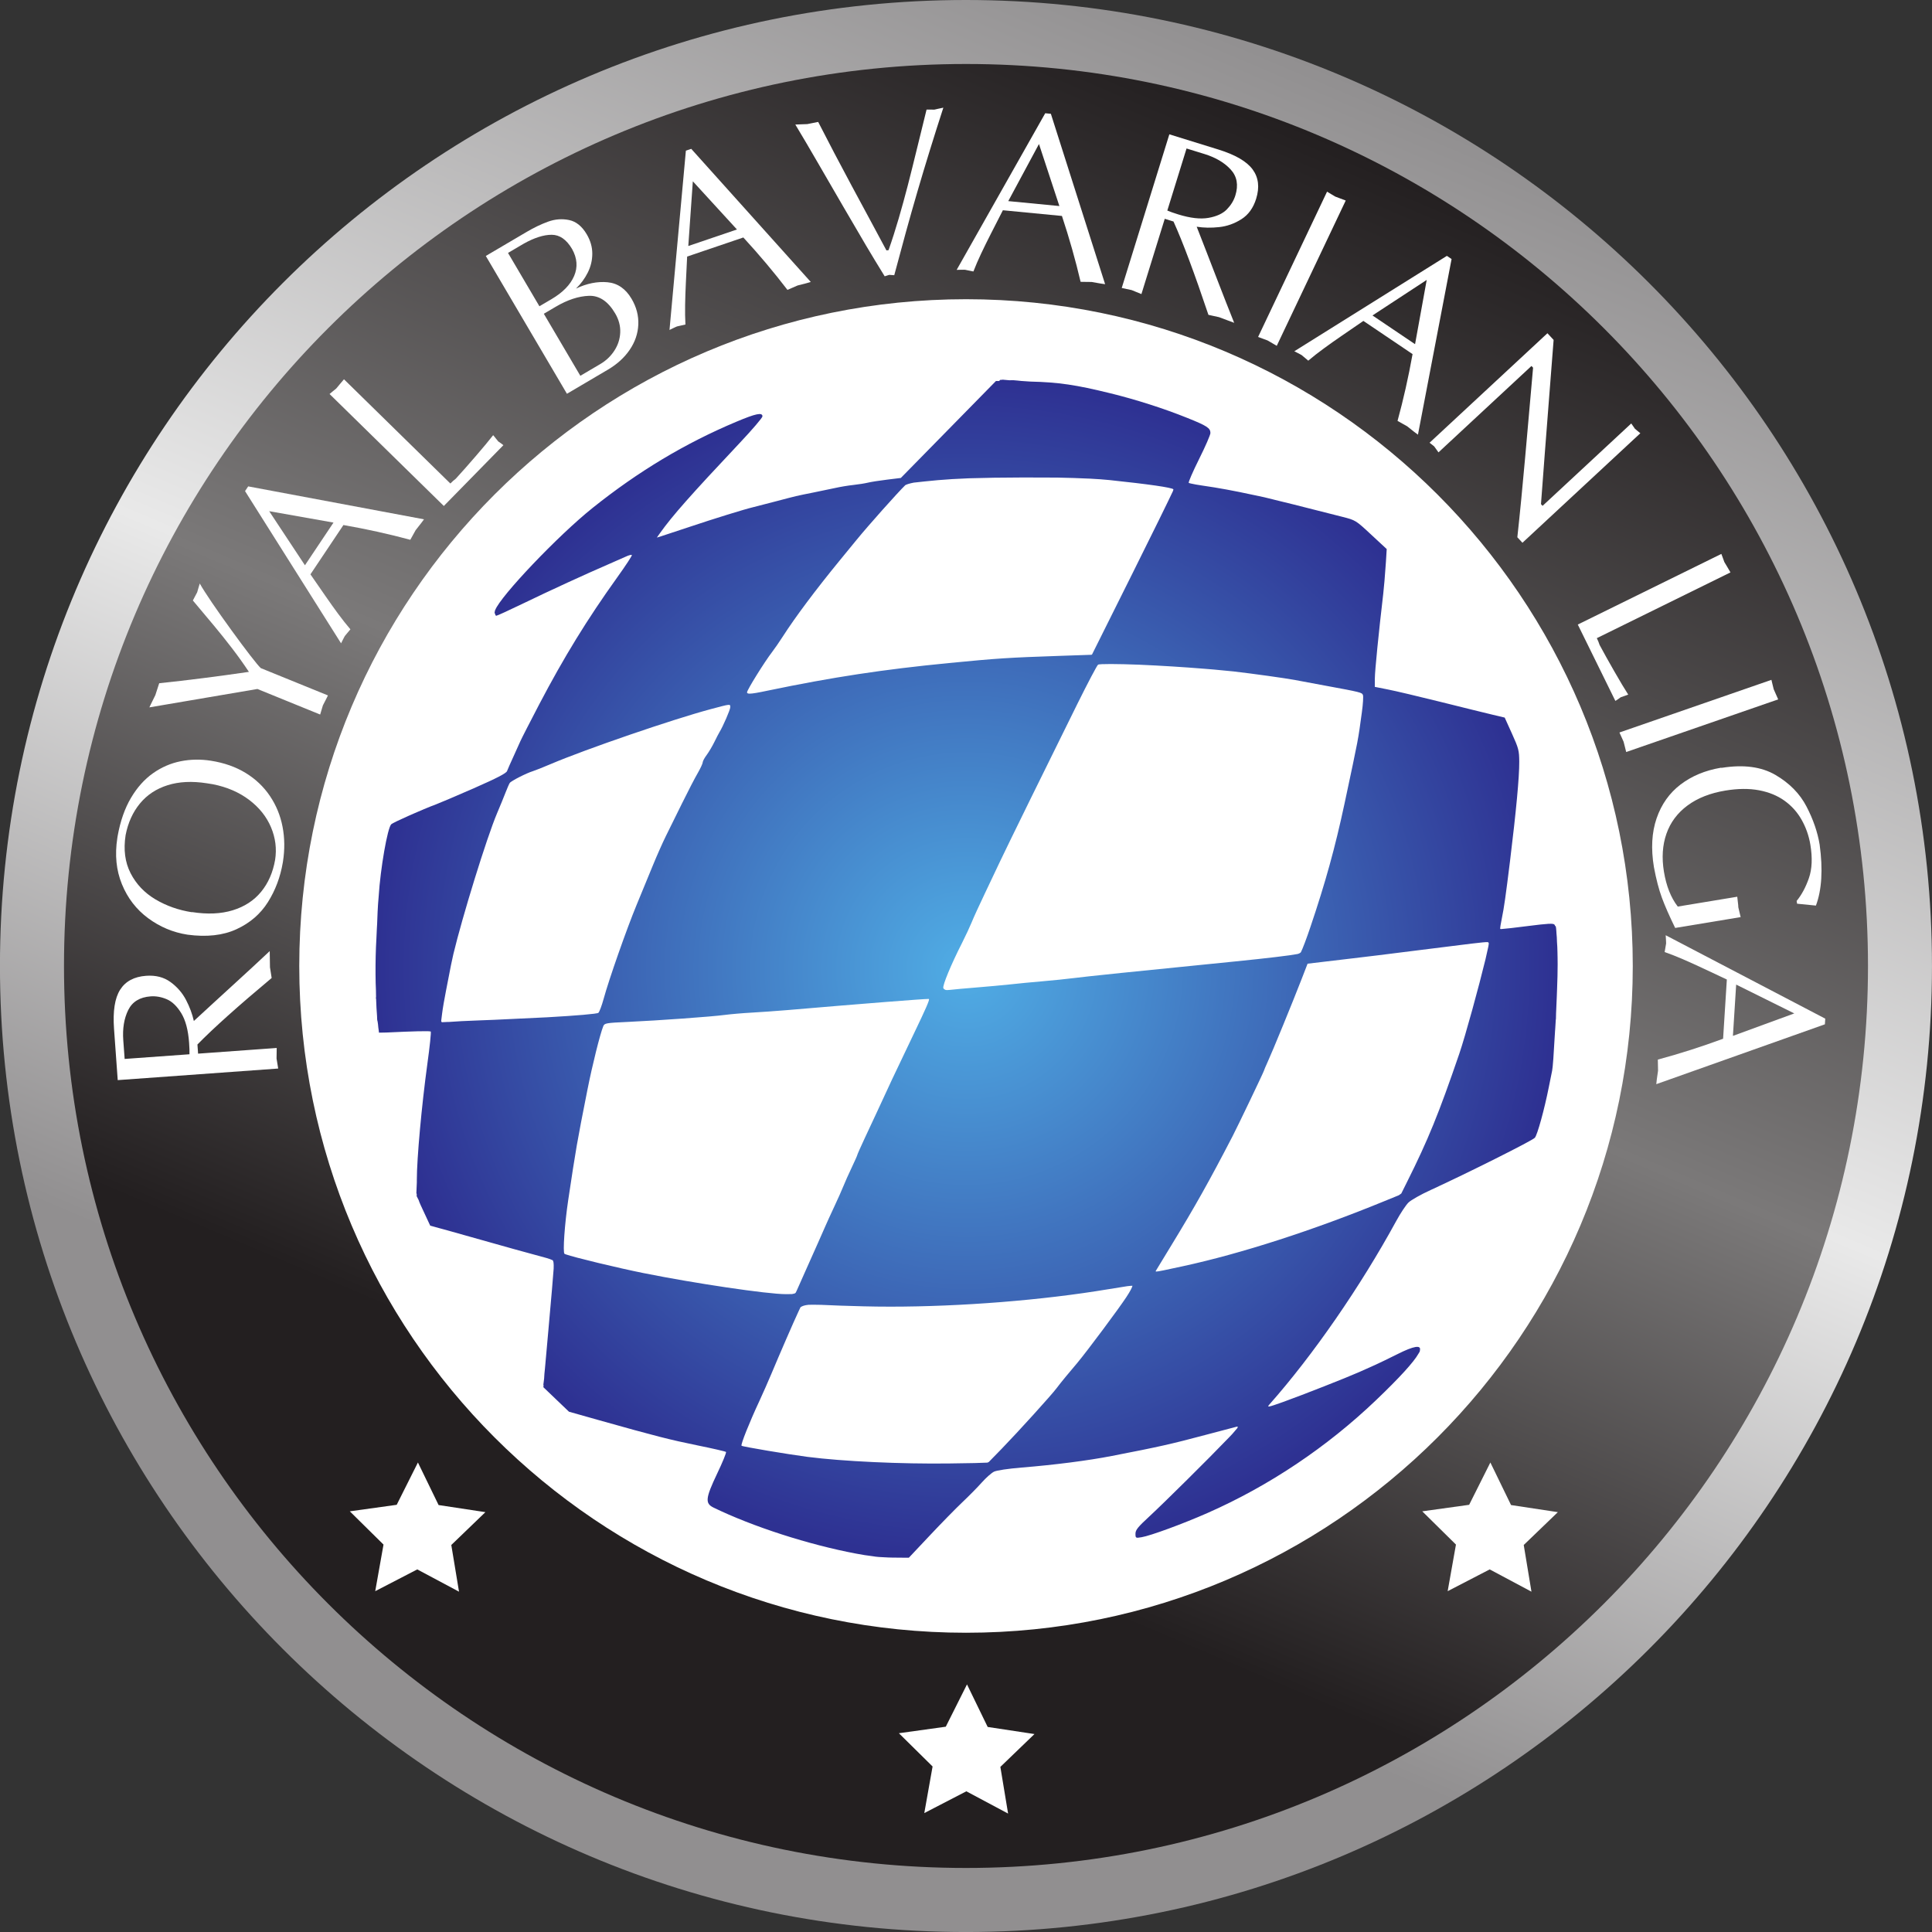 <svg xmlns="http://www.w3.org/2000/svg" viewBox="0 0 205.91 205.91"><rect x="0" y="0" width="205.91" height="205.91" fill="#333333" stroke="none"/><defs><clipPath><path d="m0 841.89h595.28v-841.89h-595.28v841.89"/></clipPath><linearGradient x1="326.42" y1="436.83" x2="262.04" y2="285.16" id="0" gradientUnits="userSpaceOnUse"><stop stop-color="#918f90"/><stop offset=".454" stop-color="#e9e9e9"/><stop offset=".8" stop-color="#918f90"/><stop offset="1" stop-color="#918f90"/></linearGradient><linearGradient x1="324.28" y1="431.81" x2="264.17" y2="290.19" id="2" gradientUnits="userSpaceOnUse"><stop stop-color="#231f20"/><stop offset=".454" stop-color="#7b7979"/><stop offset=".8" stop-color="#231f20"/><stop offset="1" stop-color="#231f20"/></linearGradient><radialGradient cx="0" cy="0" r="1" id="1" gradientUnits="userSpaceOnUse" gradientTransform="matrix(50.313 0 0-50.313 294.28 360.77)"><stop stop-color="#50ade5"/><stop offset="1" stop-color="#2e3192"/></radialGradient></defs><path d="M177.992 104.265A75.036 75.472 0 1 1 27.92 104.265 75.036 75.472 0 1 1 177.992 104.265" fill="#fff" fill-rule="evenodd"/><path d="m211.86 361c0-45.49 36.877-82.37 82.36-82.37 45.49 0 82.37 36.875 82.37 82.37 0 45.49-36.879 82.36-82.37 82.36-45.49 0-82.36-36.877-82.36-82.36m21.478 0c0 33.625 27.26 60.885 60.886 60.885 33.624 0 60.883-27.26 60.883-60.885 0-33.625-27.26-60.889-60.883-60.889-33.626 0-60.886 27.26-60.886 60.889" fill="url(#0)" transform="matrix(1.25 0 0-1.25-264.83 554.2)"/><path d="m297.31 410.97l-.041.003-.076.004-.009-.009h-.038l-.098-.096-.098.002h-.003-.029-.006l-.002-.002-.128.002-4.055-4.133-4.056-4.133-1.172-.144c-.647-.078-1.381-.194-1.632-.256-.25-.061-.807-.15-1.238-.197-.43-.045-1.133-.162-1.564-.26-.43-.096-1.282-.271-1.891-.393-1.423-.283-1.369-.272-3.131-.736-.824-.217-1.704-.444-1.955-.505-.756-.178-3.326-.974-5.475-1.694-1.114-.375-2.186-.729-2.382-.787l-.363-.112.269.381c1.065 1.493 2.584 3.211 6.811 7.703 1.058 1.123 1.925 2.137 1.925 2.252 0 .36-.558.244-2.243-.466-4.349-1.829-8.344-4.225-12.232-7.335-2.984-2.386-7.852-7.519-8.31-8.71-.023-.047-.036-.084-.036-.108 0-.004.004-.007.004-.013-.032-.089-.026-.151.012-.188.02-.107.063-.182.11-.182.07 0 1.14.491 2.378 1.09 2.176 1.054 5.243 2.463 7.274 3.34.539.232 1.171.514 1.409.621.234.11.459.168.499.129.04-.041-.525-.902-1.253-1.915-2.555-3.566-4.536-6.789-6.651-10.827-.767-1.471-1.489-2.877-1.601-3.13-.112-.251-.39-.867-.618-1.37-.23-.5-.464-1.031-.52-1.182-.075-.191-.875-.603-2.836-1.465-1.503-.659-2.961-1.277-3.24-1.38-1.01-.366-3.642-1.532-3.796-1.686-.325-.322-.925-3.783-1.072-6.147-.043-.439-.07-.885-.091-1.31-.017-.314-.031-.66-.041-1.026-.009-.121-.016-.251-.023-.402-.016-.262-.031-.566-.042-.898-.052-.861-.08-1.994-.071-3.043.001-.526.017-.965.034-1.335.002-.183.004-.364.009-.539-.019-.14-.017-.191.004-.177.019-.553.043-1.043.08-1.461 0-.242.015-.402.047-.477.009-.075.019-.14.031-.21.002-.014.002-.037.007-.052v-.005c.018-.195.032-.346.051-.439.014-.151.025-.239.031-.249.016-.013.999.018 2.183.08.852.037 1.61.051 1.985.042.117-.005.197-.015.239-.024h.006c.045-.047-.083-1.287-.288-2.756-.488-3.562-.898-8.07-.898-9.882v-.212l-.039-.935.03-.076-.005-.178.165-.326c.083-.251.215-.529.42-.965l.569-1.222.765-.212c.422-.111 1.587-.439 2.593-.724 2.166-.62 5.773-1.619 6.545-1.82.208-.057.402-.128.515-.184.004-.004.014-.001.014-.001.08-.074.11-.252.094-.724-.047-.708-.178-2.192-.459-5.352-.108-1.189-.216-2.411-.286-3.192-.037-.324-.058-.576-.065-.777l-.005-.066-.065-.519.019-.018-.015-.188 1.091-1.045 1.091-1.043 2.607-.736c4.803-1.352 5.985-1.652 8.347-2.135 1.29-.262 2.387-.514 2.434-.56.047-.047-.29-.875-.754-1.844-.997-2.097-1.046-2.539-.313-2.898 3.328-1.62 8.126-3.17 12.192-3.932.461-.09.929-.161 1.388-.217.079-.014.164-.027.243-.037.104-.017.375-.037.709-.051.26-.013.513-.029.745-.029l.583-.004.36-.004h.099.013.005.001.108.018.005.189l1.768 1.877c.971 1.033 2.223 2.313 2.775 2.836.557.525 1.309 1.287 1.671 1.695.361.406.834.825 1.044.926.229.113 1.213.258 2.35.352 2.79.225 5.688.595 7.692.988 4.072.791 4.994.996 8.02 1.802 1.254.332 2.429.641 2.607.688.122.033.154 0 .066-.131-.103-.126-.249-.295-.431-.502-.08-.088-.173-.185-.286-.299-1.742-1.816-5.509-5.546-6.745-6.689-1-.922-1.209-1.176-1.209-1.494 0-.379.015-.387.52-.303.736.117 3.53 1.143 5.608 2.059 5.262 2.318 10.186 5.617 14.386 9.629 2.01 1.92 3.216 3.25 3.61 3.951.083.123.13.217.13.267 0 .001-.004.02-.004.023.126.487-.506.389-1.92-.322-.697-.351-1.535-.753-1.858-.9-.324-.145-.941-.42-1.372-.614-1.091-.485-4.802-1.946-6.507-2.56-1.315-.466-1.409-.486-1.17-.211 3.73 4.215 7.747 10.03 10.809 15.637.36.661.829 1.367 1.044 1.576.215.211 1.067.694 1.892 1.068 3.103 1.424 8.678 4.213 8.885 4.458.214.242.819 2.437 1.197 4.353.113.537.234 1.15.277 1.371.056.268.14 1.442.225 3.02.004.038.008.072.008.108.001.135.02.281.029.436.014.248.028.499.047.758.014.042.018.13.018.277.005.06.005.125.005.192v.013.019c0 .028 0 .071.004.122.006.064.006.126.009.191.02.398.038.81.053 1.232.009.196.014.403.023.621.028.713.047 1.401.047 2.047v.061c0 .197 0 .389-.006.58-.004.047-.004.093-.004.141 0 .089 0 .174-.004.257-.001.319-.023.623-.042.899-.001.281-.023.523-.043.724-.004.15-.018.278-.027.372-.001.087-.015.144-.029.174l-.004.05v.028h-.053c0 0-.003 0-.003.005 0 .014-.005.028-.015.042v.005c-.009.018-.013.041-.023.055h-.005v.001h-.004v.005c-.085.139-.516.115-2.345-.117-1.01-.13-1.882-.23-2.178-.247h-.046c-.033 0-.056.003-.066.007-.018.043.047.465.149.951.174.838.319 1.844.694 4.887.514 4.2.791 7.123.781 8.413-.004.959-.055 1.153-.622 2.405l-.618 1.366-1.039.246c-.572.134-2.565.627-4.429 1.092-1.863.463-3.889.943-4.497 1.06l-1.11.221.003.716c0 .625.333 3.948.718 7.237.06.543.149 1.54.196 2.289.013.168.023.318.033.445l.065 1.063-1.325 1.23c-1.316 1.225-1.329 1.231-2.462 1.519-.627.159-2.518.64-4.204 1.065-.529.134-1.034.258-1.53.375-.061.016-.117.034-.164.042-.454.122-1.026.251-1.709.388-1.587.344-3 .607-4.293.789-.416.059-.8.129-1.016.181-.056.014-.107.028-.15.041-.014.006-.023.001-.027.014-.047.043.346.951.879 2.024.535 1.067.97 2.07.97 2.227 0 .421-.3.616-1.966 1.283-2.037.82-4.382 1.568-6.578 2.107-2.93.719-4.391.938-6.82.996-.257.02-.515.038-.768.052-.109.012-.216.024-.314.033-.252.029-.463.042-.659.027h-.05l-.588.052-.023-.021m-21.744-26.638c0 .199 1.503 2.616 2.144 3.445.209.272.618.866.911 1.321 1.067 1.661 2.806 3.985 4.833 6.46.431.524 1.077 1.312 1.435 1.752 1.037 1.271 3.532 4.064 4.173 4.687.141.076.379.146.716.213.488.058 1.241.135 2.056.211.706.064 1.614.117 2.63.158 1.33.043 2.877.066 4.64.07 1.145 0 2.092 0 2.907-.009.958-.018 1.863-.046 2.654-.085.032-.002.07-.003.107-.003.661-.034 1.236-.076 1.695-.123 3.351-.353 5.308-.636 5.454-.787-.005-.045-.024-.1-.047-.168-.305-.662-1.727-3.559-3.426-6.966l-3.465-6.948c-.015-.001-.028-.019-.046-.028l-2.641-.09c-4.494-.154-5.311-.207-9.517-.615-5.582-.543-9.934-1.203-15.434-2.349-.845-.178-1.312-.26-1.553-.26-.167 0-.226.039-.226.114m16.92-25.368c-.066.023-.112.053-.147.09-.001.02-.023.033-.03.047-.003.003-.003.009-.007.013-.075.231.669 2.028 1.592 3.838.308.609.678 1.405.823 1.762.141.359.664 1.502 1.161 2.541.496 1.044 1.063 2.228 1.252 2.64.419.904 4.45 9.114 6.622 13.491.862 1.737 1.643 3.22 1.741 3.3.099.082 1.648.071 3.484.001 1.919-.084 3.8-.203 5.574-.346.272-.024.544-.047.8-.066.582-.054 1.153-.107 1.704-.164 1.635-.189 4.363-.567 5.257-.734.356-.071 1.471-.276 2.477-.462 3.136-.578 3.207-.597 3.291-.817.047-.114.005-.77-.089-1.456-.342-2.504-.248-2.01-1.488-7.832-.796-3.717-1.615-6.683-2.902-10.49-.329-.982-.665-1.863-.811-2.149-.05-.056-.122-.103-.272-.15-.632-.125-2.578-.359-5.288-.631-8.642-.861-12.846-1.297-13.89-1.433-.538-.071-1.714-.188-2.608-.266-.898-.077-2.129-.194-2.738-.264-.611-.064-1.901-.185-2.87-.262-.967-.08-1.98-.167-2.251-.205-.099-.011-.182-.017-.251-.017-.053 0-.098.004-.136.012m-43-2.672l.078.631c.049.412.201 1.306.339 1.99.131.67.32 1.643.426 2.186.065.314.136.622.201.927.749 3.131 2.828 9.891 3.727 12.01.258.608.582 1.4.72 1.759.141.362.3.728.357.815.112.172 1.432.844 1.982 1.01.18.054.854.323 1.501.598 2.986 1.272 10.392 3.814 13.624 4.679 1.762.47 1.696.462 1.696.17 0-.209-.622-1.641-.917-2.118-.066-.108-.264-.487-.44-.848-.173-.355-.468-.851-.652-1.1-.186-.248-.34-.531-.34-.63 0-.099-.192-.512-.426-.92-.239-.406-.836-1.563-1.33-2.564-.496-1.01-1.118-2.266-1.386-2.805-.266-.538-.762-1.652-1.099-2.477-.338-.823-.964-2.349-1.395-3.388-.848-2.051-2.369-6.381-2.814-8.02-.155-.567-.354-1.096-.444-1.183-.096-.09-1.863-.24-4.354-.381-.805-.041-1.683-.084-2.528-.121-.662-.033-1.336-.065-1.975-.094-.405-.018-.81-.033-1.22-.047-1.074-.037-2.268-.098-2.649-.135l-.129-.001-.491-.023c-.024.023-.045.05-.062.094m60.922-21.329c-.004.001.004.024.014.038.037.066.637 1.054 1.339 2.201 1.999 3.276 3.207 5.426 5.196 9.26.426.818 2.686 5.537 2.686 5.611 0 .029.141.361.314.74.384.825 2.196 5.253 2.898 7.07l.505 1.305 1.302.155c.716.084 1.859.22 2.542.301.684.073 3.324.402 5.87.724 4.189.526 5.332.674 5.636.66.075-.017.099-.057.099-.111 0-.053-.014-.147-.037-.272-.047-.225-.132-.599-.24-1.072-.542-2.248-1.722-6.564-2.242-8.08-1.747-5.103-2.659-7.332-4.429-10.875l-.51-1.025c-.06-.047-.13-.098-.214-.15l-1.194-.487c-6.067-2.491-12.229-4.481-17.208-5.561-1.546-.338-2.094-.45-2.261-.455-.033.005-.057.001-.066.023m-43.629-.163c-2.217.445-5.95 1.347-6.666 1.605-.042.02-.08.034-.11.047-.157.117.017 2.574.316 4.574.672 4.471.735 4.846 1.639 9.409.416 2.103 1.08 4.765 1.352 5.426.103.257.243.28 2.112.364 2.635.123 7.111.442 8.257.596.501.065 1.531.155 2.282.195.754.043 2.105.137 2.999.212 6.426.549 11.702.964 12.09.955.001-.004.019-.001.031-.014.035-.121-.26-.797-1.271-2.906-1.923-4.02-1.992-4.169-3.226-6.85-.166-.355-.599-1.287-.964-2.064-.365-.778-.66-1.448-.66-1.489 0-.037-.215-.519-.473-1.062-.257-.543-.576-1.25-.705-1.579-.128-.322-.477-1.105-.774-1.736-.297-.636-.647-1.4-.773-1.695-.127-.299-.402-.922-.613-1.391-.208-.462-.73-1.636-1.163-2.607l-.663-1.492c-.046-.094-.079-.161-.089-.174-.037-.047-.143-.08-.299-.104l-.449-.008c-.029 0-.059-0-.091-0-1.57 0-7.76.918-12.09 1.789m39.579-1.371c.647.107 1.241.201 1.626.261.206.023.36.038.439.038.014-.088-.196-.487-.51-.963-.641-.979-3.314-4.57-4.176-5.604-.253-.301-.688-.82-.969-1.156-.281-.339-.646-.791-.81-1.016-.416-.563-3.251-3.689-4.676-5.16l-1.106-1.133c-.039-.017-.081-.037-.121-.05l-1.067-.037-2.14-.034c-4.126-.056-9.146.178-12.13.563-1.705.224-5.539.868-5.618.948-.089.091.665 1.981 1.521 3.816.301.646.763 1.701 1.035 2.345.661 1.582 1.886 4.406 2.291 5.268l.179.379c.151.111.362.177.69.21.257.008.604.005 1.07-.005.847-.042 2.245-.094 3.593-.125.753-.019 1.527-.029 2.316-.029 6.03 0 12.94.544 18.561 1.484m38.1 31.01v.008-.008z" fill="url(#1)" transform="matrix(1.25 0 0-1.25-264.83 554.2)"/><path d="m217.32 361c0-42.478 34.434-76.908 76.906-76.908 42.472 0 76.908 34.43 76.908 76.908 0 42.472-34.436 76.904-76.908 76.904-42.472 0-76.906-34.432-76.906-76.904m20.06 0c0 31.396 25.454 56.848 56.851 56.848 31.397 0 56.848-25.452 56.848-56.848 0-31.398-25.451-56.853-56.848-56.853-31.397 0-56.851 25.455-56.851 56.853" fill="url(#2)" transform="matrix(1.25 0 0-1.25-264.83 554.2)"/><g fill="#fff"><path d="m746.15 78.31v-13.716h4.38c1.51 0 2.607.253 3.291.759.684.506 1.025 1.272 1.025 2.297 0 .82-.228 1.499-.684 2.036-.456.537-.994.94-1.616 1.208-.622.269-1.234.447-1.836.535.518.645.99 1.238 1.416 1.78.426.542.966 1.224 1.619 2.046.653.822 1.07 1.348 1.252 1.577.182.229.579.722 1.191 1.477-.169-.013-.4-.026-.693-.039-.293-.013-.522-.026-.688-.039-.098.013-.249.026-.454.039-.205.013-.36.026-.464.039-2.197-3.05-3.931-5.29-5.2-6.719h-.781v6.719c-.104-.013-.254-.026-.449-.039-.195-.013-.345-.026-.449-.039-.094.013-.236.026-.425.039-.189.013-.334.026-.435.039m1.758-7.456c.241.026.568.039.981.039 1.081 0 1.934-.161 2.559-.483.625-.322 1.051-.706 1.279-1.152.228-.446.342-.895.342-1.348 0-.928-.343-1.593-1.03-1.995-.687-.402-1.53-.603-2.529-.603-.195 0-.475.003-.84.001-.365.007-.619.001-.762.001z" transform="matrix(-.09-1.247 1.247-.09-.848 1051.38)"/><path d="m754.86-101.1c0-1.247.29-2.423.869-3.53.579-1.107 1.418-1.992 2.517-2.656 1.099-.664 2.377-.996 3.835-.996h.161c1.299.029 2.43.236 3.394.62.964.384 1.754.895 2.371 1.533.617.638 1.073 1.36 1.37 2.166.296.806.444 1.653.444 2.542 0 1.149-.192 2.183-.576 3.101-.384.918-.925 1.7-1.624 2.346-.698.646-1.505 1.134-2.419 1.462-.915.329-1.888.493-2.92.493h-.083c-1.26-.016-2.438-.26-3.535-.732-1.097-.472-1.996-1.235-2.698-2.29-.702-1.055-1.07-2.407-1.106-4.058m1.963.078c0 1.331.229 2.469.688 3.413.459.944 1.102 1.659 1.929 2.146.827.487 1.787.74 2.881.759.957 0 1.853-.259 2.688-.776.835-.518 1.507-1.252 2.02-2.205.509-.952.789-2.039.837-3.259 0-.062.003-.148.001-.259.006-.111.001-.197.001-.259 0-1.276-.226-2.37-.679-3.281-.452-.911-1.09-1.61-1.914-2.095-.824-.485-1.772-.747-2.847-.786-1.25 0-2.297.308-3.142.923-.845.615-1.469 1.426-1.873 2.432-.404 1.01-.605 2.088-.605 3.247" transform="matrix(.193-1.235 1.235.193-.848 1051.38)"/><path d="m733.16-273.78l-4.922-7.939c.14.001.338.022.593.037.256.015.444.029.564.041.127-.013.303-.026.527-.039.225-.013.404-.026.537-.039 1.149 2.148 2.409 4.388 3.779 6.719.452-.661.892-1.355 1.318-2.083.426-.728.824-1.438 1.194-2.131.369-.693.811-1.528 1.326-2.505.091.013.224.026.398.039.174.013.302.026.383.039.091-.013.222-.027.393-.041.171-.015.3-.027.388-.037-.28.352-.651.875-1.113 1.57-.462.695-.974 1.493-1.536 2.395-.562.902-1.032 1.679-1.411 2.332-.379.653-.6 1.067-.662 1.243v6.177c-.107-.001-.268-.022-.481-.037-.213-.015-.367-.028-.461-.042-.094.013-.23.026-.408.039-.177.013-.313.026-.408.039z" transform="matrix(.471-1.158 1.158.471-.848 1051.38)"/><path d="m670.06-412.41l6.235-14.02h.483l6 14.02c-.163 0-.55-.026-1.162-.078-.104.013-.259.026-.464.039-.205.013-.363.026-.474.039-.605-1.79-1.313-3.604-2.124-5.439h-5.059c-.299.758-.571 1.447-.815 2.065-.244.618-.468 1.21-.671 1.775-.203.565-.375 1.098-.515 1.599-.078-.013-.199-.026-.361-.039-.163-.013-.288-.026-.376-.039-.078.001-.199.022-.361.037-.163.015-.275.028-.337.042m3.818-6.26h4.38l-2.241-5.098z" transform="matrix(.695-1.039 1.039.695-.848 1051.38)"/><path d="m596.81-530.86v-13.638c.094.013.221.026.381.039.16.013.278.026.356.039.114-.013.281-.027.5-.041.22-.015.393-.027.52-.037v12.695c.228 0 .435.015.62.044.749-.026 1.608-.07 2.578-.132.97-.062 1.737-.125 2.3-.19-.001.075-.022.187-.037.337-.015.15-.028.264-.041.342.052.293.078.474.078.542z" transform="matrix(.875-.893.893.875-.848 1051.38)"/><path d="m451.99-671.17v-13.638h4.063c.716 0 1.384.058 2 .173.62.116 1.157.378 1.611.789.454.41.681 1.016.681 1.816 0 .619-.142 1.17-.427 1.655-.285.485-.667.883-1.145 1.194-.479.311-1 .535-1.567.671 1.022.091 1.885.39 2.588.896.703.506 1.055 1.261 1.055 2.263 0 .82-.208 1.55-.625 2.19-.417.64-.99 1.131-1.719 1.475-.729.343-1.548.515-2.456.515zm1.763-7.622h1.196c1.12 0 2.01-.242 2.666-.725.658-.483.996-1.174 1.016-2.073 0-.934-.294-1.576-.881-1.924-.588-.348-1.401-.534-2.439-.557h-1.558zm0 6.88h1.978c.57 0 1.108-.126 1.614-.378.506-.252.911-.612 1.213-1.079.303-.467.454-1.01.454-1.619 0-1.201-.391-2.01-1.172-2.432-.781-.42-1.745-.63-2.891-.63h-1.196z" transform="matrix(1.077-.634.634 1.077-.848 1051.38)" fill-rule="evenodd"/><path d="m315.97-751.01l6.235-14.02h.483l6 14.02c-.163 0-.55-.026-1.162-.078-.104.013-.259.026-.464.039-.205.013-.363.026-.474.039-.605-1.79-1.313-3.604-2.124-5.439h-5.059c-.299.758-.571 1.447-.815 2.065-.244.618-.468 1.21-.671 1.775-.203.565-.375 1.098-.515 1.599-.078-.013-.199-.026-.361-.039-.163-.013-.288-.026-.376-.039-.078.001-.199.022-.361.037-.163.015-.275.028-.337.042m3.818-6.26h4.38l-2.241-5.098z" transform="matrix(1.184-.402.402 1.184-.848 1051.38)"/><path d="m162.37-817.27c.117.013.291.026.52.039.229.013.396.026.5.039.107-.013.264-.026.469-.039.205-.013.363-.026.474-.039.355.947.713 1.887 1.074 2.82.361.933.748 1.917 1.16 2.952.412 1.035.813 2.037 1.204 3.01.391.968.757 1.889 1.099 2.761h.181c.397-.817.785-1.677 1.165-2.581.379-.903.74-1.8 1.082-2.69.342-.89.75-1.982 1.226-3.274.475-1.292.845-2.29 1.108-2.993.078.001.188.022.33.037.142.015.251.029.33.042.088-.013.217-.027.388-.042.171-.015.302-.027.393-.037-.521 1.143-1.036 2.293-1.545 3.452-.509 1.159-.998 2.294-1.465 3.406-.467 1.112-.922 2.217-1.365 3.315-.443 1.099-.911 2.279-1.406 3.542-.052-.013-.124-.026-.215-.039-.091-.013-.16-.026-.205-.039-.059.013-.126.026-.203.039-.077.013-.142.026-.198.039-.492-1.048-.916-1.969-1.272-2.764-.356-.794-.876-1.971-1.558-3.53-.682-1.559-1.278-2.923-1.787-4.092-.509-1.169-1-2.279-1.482-3.33" transform="matrix(1.242-.142.142 1.242-.848 1051.38)"/><path d="m3.316-822.36l6.235-14.02h.483l6 14.02c-.163 0-.55-.026-1.162-.078-.104.013-.259.026-.464.039-.205.013-.363.026-.474.039-.605-1.79-1.313-3.604-2.124-5.439h-5.059c-.299.758-.571 1.447-.815 2.065-.244.619-.468 1.21-.671 1.775-.203.565-.375 1.098-.515 1.599-.078-.013-.199-.026-.361-.039-.163-.013-.288-.026-.376-.039-.078.001-.199.022-.361.037-.163.015-.275.028-.337.042m3.818-6.26h4.38l-2.241-5.098z" transform="matrix(1.244.12-.12 1.244-.848 1051.38)"/><path d="m-149.69-808.46v-13.716h4.38c1.51 0 2.607.253 3.291.759.684.506 1.025 1.272 1.025 2.297 0 .82-.228 1.499-.684 2.036-.456.537-.994.94-1.616 1.208-.622.269-1.234.447-1.836.535.518.645.99 1.238 1.416 1.78.426.542.966 1.224 1.619 2.046.653.822 1.07 1.348 1.252 1.577.182.23.579.722 1.191 1.477-.169-.013-.4-.026-.693-.039-.293-.013-.522-.026-.688-.039-.098.013-.249.026-.454.039-.205.013-.36.026-.464.039-2.197-3.05-3.931-5.29-5.2-6.719h-.781v6.719c-.104-.013-.254-.026-.449-.039-.195-.013-.345-.026-.449-.039-.094.013-.236.026-.425.039-.189.013-.334.026-.435.039m1.758-7.456c.241.026.568.039.981.039 1.081 0 1.934-.161 2.559-.483.625-.322 1.051-.706 1.279-1.152.228-.446.342-.895.342-1.348 0-.928-.343-1.593-1.03-1.995-.687-.402-1.53-.603-2.529-.603-.195 0-.475.003-.84.001-.365.007-.618.001-.762.001z" transform="matrix(1.194.37-.37 1.194-.848 1051.38)"/><path d="m-250.94-794.02c.081.013.214.026.398.039.184.013.325.026.422.039.101-.013.257-.026.469-.039.212-.013.369-.026.474-.039v13.716c-.085-.013-.231-.026-.439-.039-.208-.013-.363-.026-.464-.039-.098.013-.245.026-.442.039-.197.013-.336.026-.417.039z" transform="matrix(1.129.536-.536 1.129-.848 1051.38)"/><path d="m-361.71-734.66l6.235-14.02h.483l6 14.02c-.163 0-.55-.026-1.162-.078-.104.013-.259.026-.464.039-.205.013-.363.026-.474.039-.605-1.79-1.313-3.604-2.124-5.439h-5.059c-.299.758-.571 1.447-.815 2.065-.244.618-.468 1.21-.671 1.775-.203.565-.375 1.098-.515 1.599-.078-.013-.199-.026-.361-.039-.163-.013-.288-.026-.376-.039-.078.001-.199.022-.361.037-.163.015-.275.028-.337.042m3.818-6.26h4.38l-2.241-5.098z" transform="matrix(1.036.699-.699 1.036-.848 1051.38)"/><path d="m-505.01-636.43v-13.716h.776c1.051 1.143 2.264 2.459 3.638 3.95 1.374 1.491 2.345 2.544 2.913 3.159.568.615 1.558 1.685 2.971 3.208h.2v-10.317c.065.013.159.026.283.039.124.013.21.026.259.039.068-.013.168-.026.298-.039.13-.013.229-.026.298-.039v13.716h-.64c-.615-.713-1.339-1.538-2.17-2.476-.832-.938-1.616-1.816-2.354-2.634-.737-.819-1.51-1.676-2.319-2.571-.809-.895-1.754-1.942-2.834-3.14h-.2v10.82c-.068-.013-.171-.026-.308-.039-.137-.013-.241-.026-.313-.039-.055.001-.14.022-.254.037-.114.015-.195.028-.244.041" transform="matrix(.851.916-.916.851-.848 1051.38)"/><path d="m-647.02-468.95v-13.638c.094.013.221.026.381.039.16.013.278.026.356.039.114-.013.281-.027.5-.042.22-.015.393-.027.52-.037v12.695c.228 0 .435.015.62.044.749-.026 1.608-.07 2.578-.132.97-.062 1.737-.125 2.3-.19-.001.075-.022.187-.037.337-.015.15-.028.264-.041.342.052.293.078.474.078.542z" transform="matrix(.552 1.122-1.122.552-.848 1051.38)"/><path d="m-690.47-399.7c.081.013.214.026.398.039.184.013.325.026.422.039.101-.013.257-.026.469-.039.212-.013.369-.026.474-.039v13.716c-.085-.013-.231-.026-.439-.039-.208-.013-.363-.026-.464-.039-.098.013-.245.026-.442.039-.197.013-.336.026-.417.039z" transform="matrix(.409 1.181-1.181.409-.848 1051.38)"/><path d="m-741.3-272.19c.013-1.862.461-3.325 1.343-4.39.882-1.064 1.912-1.789 3.088-2.173 1.177-.384 2.307-.576 3.391-.576 2.145.062 3.838.449 5.078 1.162l-.42 1.558h-.239c-.446-.508-1.029-.958-1.75-1.35-.721-.392-1.651-.588-2.791-.588-.801.001-1.546.142-2.236.396-.69.254-1.299.644-1.826 1.169-.527.526-.938 1.194-1.233 2-.295.811-.442 1.755-.442 2.832 0 1.315.243 2.447.73 3.396.487.949 1.18 1.67 2.08 2.163.9.493 1.956.74 3.167.74 1.237 0 2.277-.226 3.12-.679v-5.142c.104.007.254.015.449.024.195.001.347.021.454.034.055-.007.342-.026.859-.059v5.659c-1.091.326-2 .558-2.732.698-.731.14-1.627.221-2.688.244-1.589 0-2.941-.301-4.058-.903-1.117-.602-1.955-1.432-2.515-2.49-.56-1.058-.843-2.261-.85-3.608.007-.029.011-.055.015-.078.003-.023.005-.037.005-.044" transform="matrix(.204 1.233-1.233.204-.848 1051.38)"/><path d="m-768.55-94.28l6.235-14.02h.483l6 14.02c-.163 0-.55-.026-1.162-.078-.104.013-.259.026-.464.039-.205.013-.363.026-.474.039-.605-1.79-1.313-3.604-2.124-5.439h-5.059c-.299.758-.571 1.447-.815 2.065-.244.618-.468 1.21-.671 1.775-.203.565-.375 1.098-.515 1.599-.078-.013-.199-.026-.361-.039-.163-.013-.288-.026-.376-.039-.078.001-.199.022-.361.037-.163.015-.275.028-.337.042m3.818-6.26h4.38l-2.241-5.098z" transform="matrix(-.079 1.248-1.248-.079-.848 1051.38)"/><path d="m0 0l1.809 3.608 1.763-3.629 3.991-.605-2.908-2.8.658-3.981-3.561 1.899-3.583-1.856.706 3.973-2.873 2.835 3.998.556" transform="matrix(1.25 0 0-1.25 42.28 160.38)"/><path d="m0 0l1.809 3.608 1.763-3.629 3.991-.605-2.909-2.8.659-3.981-3.561 1.899-3.584-1.856.707 3.973-2.873 2.835 3.998.556" transform="matrix(1.25 0 0-1.25 156.58 160.38)"/><path d="m0 0l1.809 3.608 1.763-3.629 3.99-.605-2.908-2.8.659-3.981-3.561 1.899-3.584-1.856.707 3.973-2.873 2.835 3.998.556" transform="matrix(1.25 0 0-1.25 100.8 184.03)"/></g></svg>